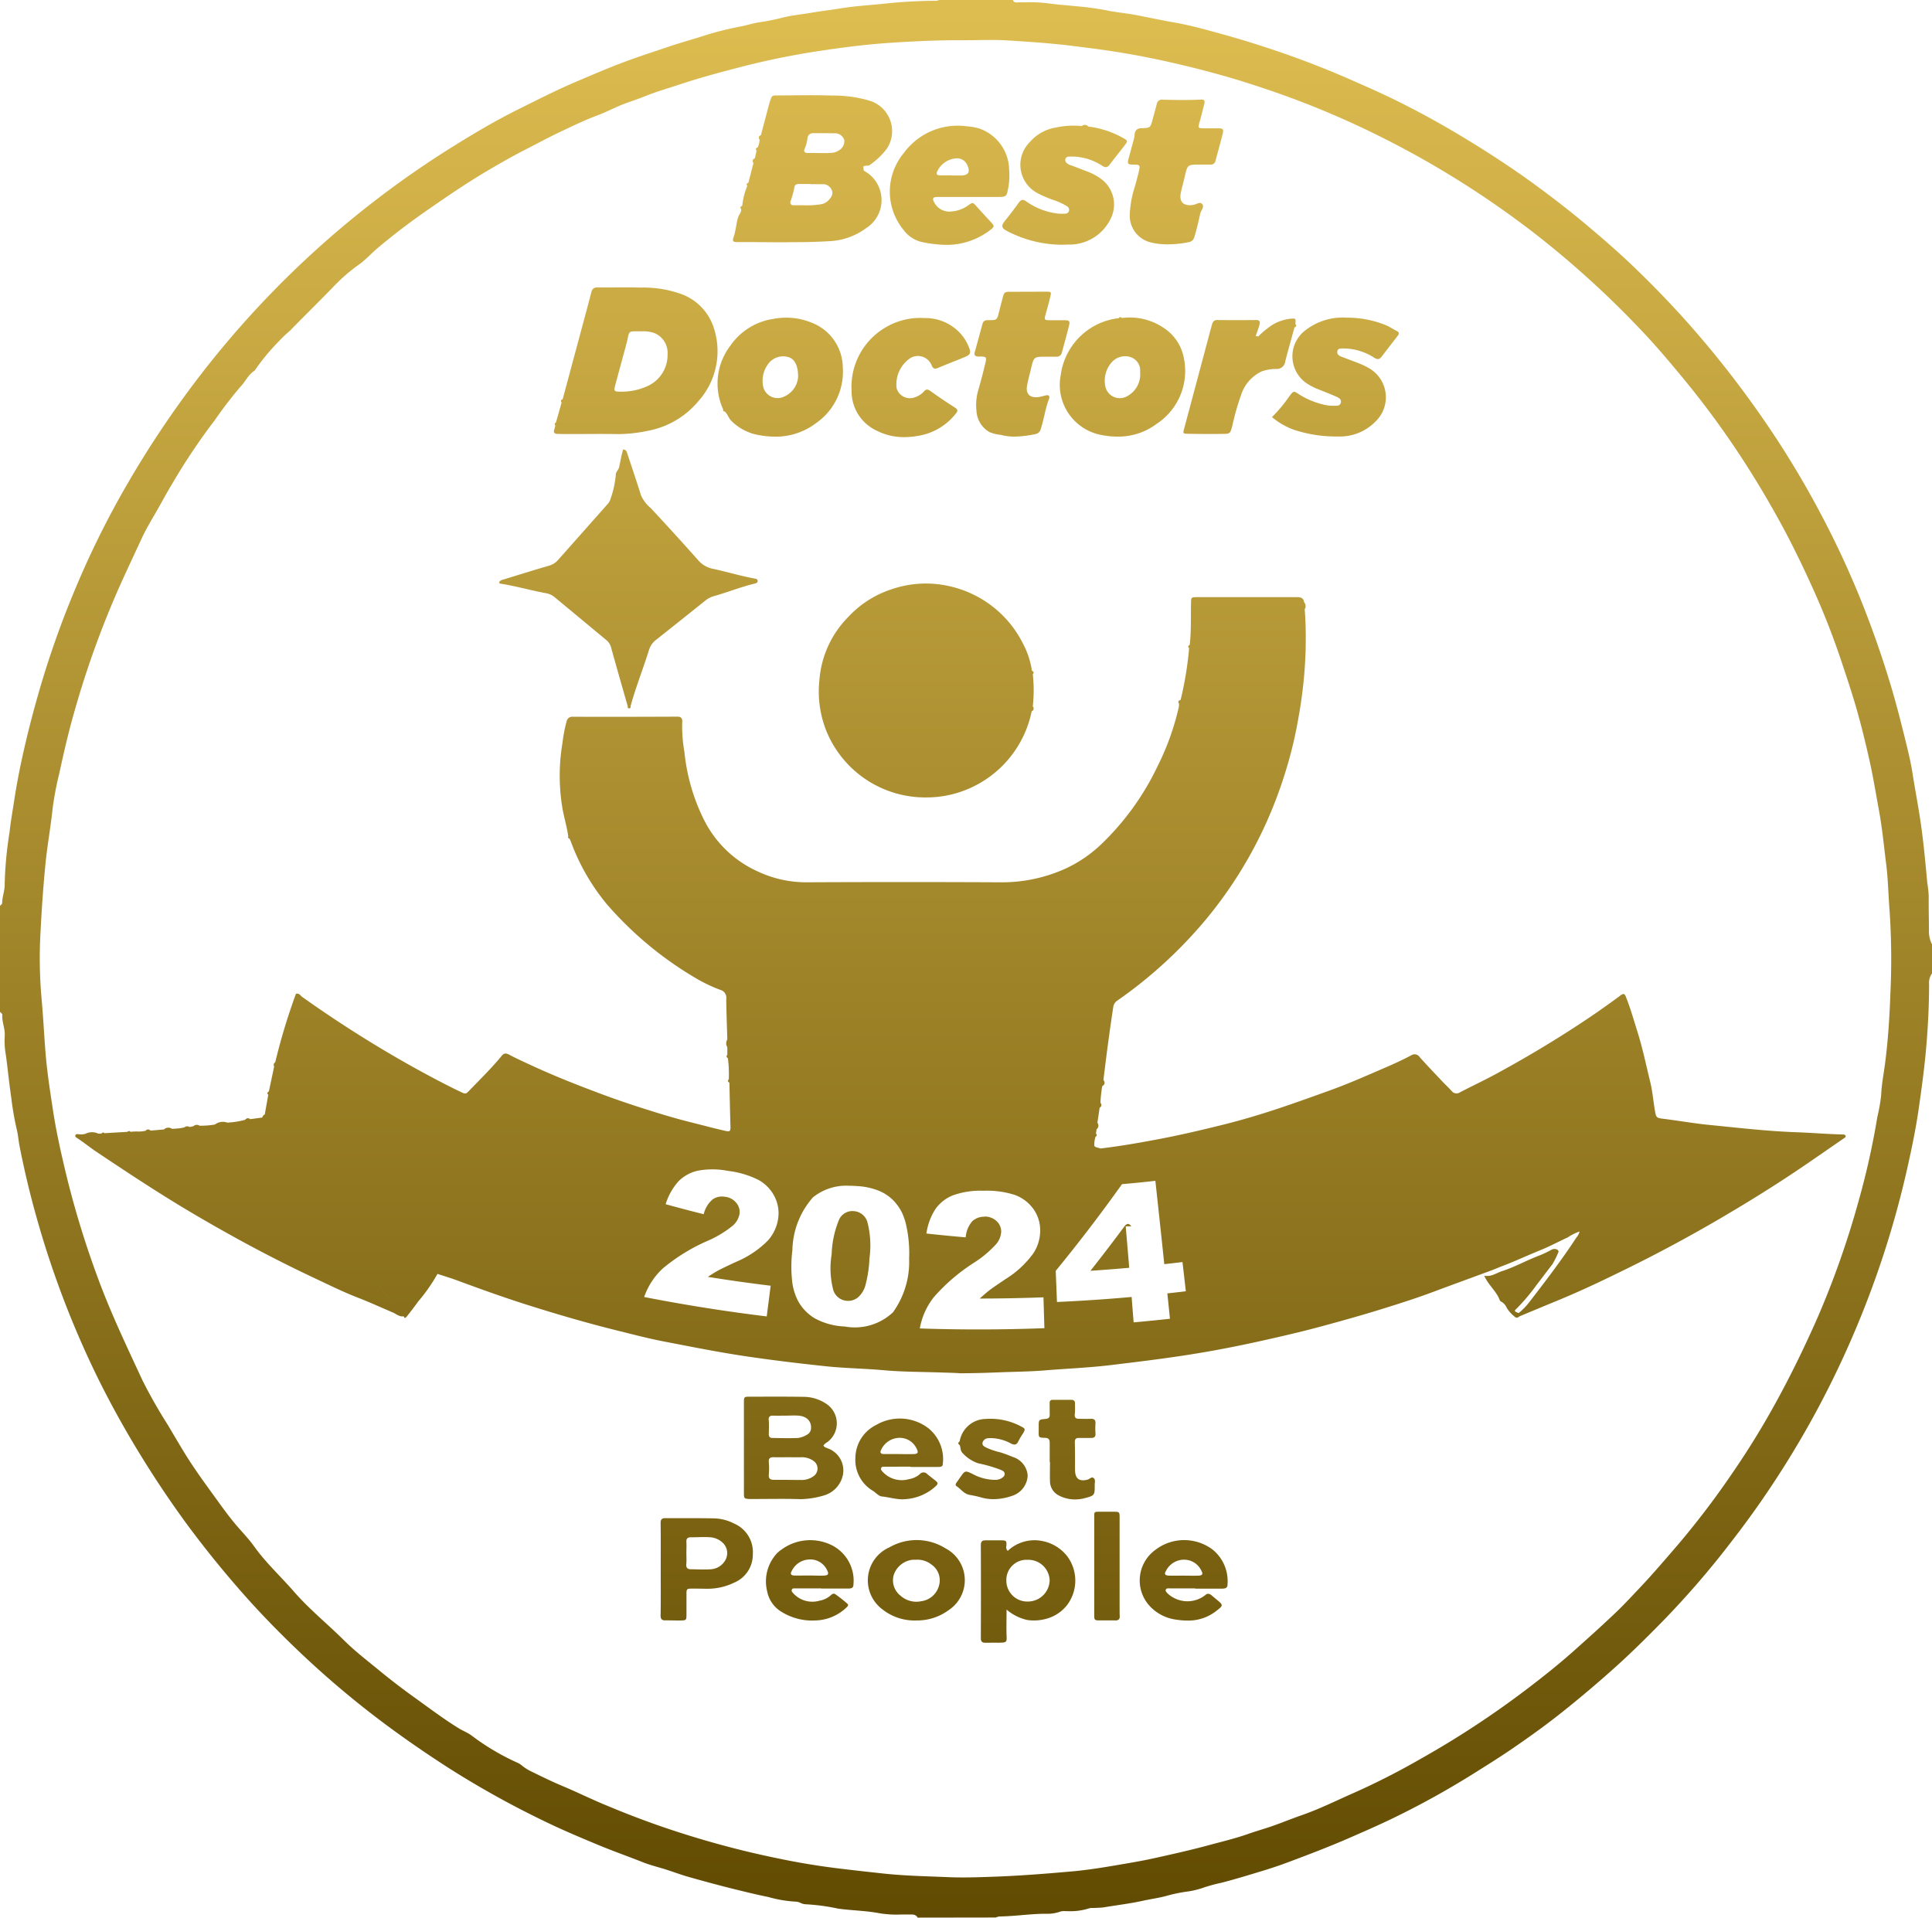 <svg xmlns="http://www.w3.org/2000/svg" xmlns:xlink="http://www.w3.org/1999/xlink" width="100.688" height="99.943" viewBox="0 0 100.688 99.943">
  <defs>
    <linearGradient id="linear-gradient" x1="0.5" x2="0.5" y2="1" gradientUnits="objectBoundingBox">
      <stop offset="0" stop-color="#dfbe51"/>
      <stop offset="1" stop-color="#604a01"/>
    </linearGradient>
  </defs>
  <path id="best-doctors" d="M66.044,100.009c-.092-.166-.243-.164-.392-.162h-.066c-.133,0-.266,0-.4,0a5.592,5.592,0,0,1-1.117-.063c-.716-.139-1.449-.143-2.172-.244a10.681,10.681,0,0,0-1.691-.227.675.675,0,0,1-.263-.069.658.658,0,0,0-.274-.069,6.357,6.357,0,0,1-1.409-.241c-.609-.121-1.215-.273-1.82-.421-.77-.191-1.535-.4-2.3-.615-.406-.114-.8-.263-1.2-.391s-.837-.231-1.238-.392c-.8-.317-1.61-.6-2.4-.933-.931-.388-1.861-.781-2.766-1.224A48.431,48.431,0,0,1,41.6,92.21c-1.153-.743-2.282-1.517-3.38-2.339a48.659,48.659,0,0,1-4.593-3.9c-1-.96-1.963-1.954-2.876-3q-1.528-1.742-2.9-3.613-1.125-1.55-2.136-3.176c-.83-1.332-1.6-2.7-2.3-4.1a48.78,48.78,0,0,1-2.053-4.753q-.686-1.854-1.221-3.753c-.352-1.239-.65-2.495-.9-3.76-.06-.3-.076-.608-.153-.9a15.128,15.128,0,0,1-.283-1.651c-.11-.737-.18-1.48-.281-2.219a4.1,4.1,0,0,1-.061-.954c.04-.4-.154-.757-.125-1.147,0-.045-.08-.1-.123-.145V47.284c.041-.05.117-.1.117-.15,0-.337.141-.655.131-.986a19.647,19.647,0,0,1,.253-2.7c.058-.541.153-1.08.236-1.619q.159-1.044.38-2.075c.266-1.248.585-2.485.939-3.713a48.866,48.866,0,0,1,1.877-5.3A46.847,46.847,0,0,1,24.9,25.213a51.864,51.864,0,0,1,3.371-5.084,50.024,50.024,0,0,1,8.855-9.108,50.05,50.05,0,0,1,4.283-3.057c1.224-.772,2.462-1.522,3.758-2.169,1.008-.5,2.012-1.017,3.052-1.459.815-.346,1.628-.7,2.458-1.011.789-.3,1.591-.555,2.389-.826.639-.217,1.291-.391,1.931-.6a16.451,16.451,0,0,1,1.851-.459c.324-.066.64-.168.964-.216A10.8,10.8,0,0,0,58.944,1c.5-.133,1.018-.177,1.523-.264S61.52.588,62.038.5c.789-.127,1.587-.168,2.376-.253.814-.086,1.641-.132,2.464-.14h.038a.477.477,0,0,0,.255-.046h3.84c.043.176.22.125.343.125h.291a7.9,7.9,0,0,1,1.186.053c.487.07.976.1,1.464.151a14.606,14.606,0,0,1,1.576.213c.507.108,1.021.147,1.529.243.675.128,1.348.275,2.026.393s1.368.3,2.044.485c.815.221,1.628.456,2.431.718a47.909,47.909,0,0,1,4.612,1.734c.809.358,1.622.71,2.415,1.1q1.906.94,3.723,2.051c1.123.683,2.224,1.4,3.29,2.165,1.09.787,2.151,1.607,3.177,2.478.742.629,1.475,1.266,2.175,1.936q1.386,1.324,2.676,2.749a52.393,52.393,0,0,1,4.037,5.1,48.134,48.134,0,0,1,3.092,5.072,47.527,47.527,0,0,1,2.135,4.592q.888,2.225,1.571,4.522c.274.932.513,1.873.744,2.816.13.529.258,1.061.342,1.6.123.788.273,1.571.394,2.36.173,1.12.273,2.244.379,3.369a6.182,6.182,0,0,1,.073.673c-.006.586.008,1.173.013,1.759a1.5,1.5,0,0,0,.158.765V50.8a.833.833,0,0,0-.152.562c0,1.105-.057,2.205-.151,3.309-.093,1.075-.24,2.141-.393,3.206-.148,1.024-.36,2.041-.587,3.054q-.485,2.164-1.162,4.272a49.821,49.821,0,0,1-2,5.208,48.906,48.906,0,0,1-3.255,6.071q-1.276,2.028-2.746,3.921a46.143,46.143,0,0,1-3.571,4.14c-.8.817-1.612,1.624-2.465,2.392q-1.307,1.176-2.677,2.272c-.871.7-1.777,1.354-2.7,1.985-.677.464-1.374.9-2.07,1.334a43.888,43.888,0,0,1-4.252,2.345c-.739.355-1.491.683-2.244,1.011-1,.434-2.009.82-3.025,1.2-.522.2-1.052.375-1.586.535-.66.2-1.316.4-1.984.572a9.028,9.028,0,0,0-.917.247,4.24,4.24,0,0,1-.921.221,7.82,7.82,0,0,0-1.045.221c-.4.109-.8.16-1.2.248-.67.149-1.357.23-2.038.344-.17.028-.345.025-.518.036-.029,0-.058,0-.086,0a.52.52,0,0,0-.189.022,3.229,3.229,0,0,1-1.141.143h-.1a.664.664,0,0,0-.259.026,2,2,0,0,1-.744.111c-.812,0-1.614.132-2.425.141a.741.741,0,0,0-.188.054ZM64.575,2.3c-1.291.086-2.569.255-3.841.45a40.258,40.258,0,0,0-3.983.826c-1.068.276-2.132.564-3.179.914-.567.189-1.145.352-1.7.577-.43.175-.874.307-1.3.483-.406.166-.794.373-1.206.526-.684.252-1.337.573-2,.886-.562.267-1.11.564-1.664.848-.7.356-1.374.74-2.046,1.135-1.139.67-2.229,1.419-3.313,2.175q-1.255.876-2.428,1.861c-.342.288-.642.634-1.007.885a9.421,9.421,0,0,0-1.39,1.225c-.725.745-1.468,1.471-2.192,2.216a6.54,6.54,0,0,0-.578.55,11.223,11.223,0,0,0-1.262,1.529c-.327.2-.471.563-.728.826a21.378,21.378,0,0,0-1.322,1.721A32.572,32.572,0,0,0,27.2,25.267c-.311.508-.587,1.039-.885,1.553-.244.422-.5.849-.7,1.283-.408.881-.823,1.76-1.219,2.647a48.926,48.926,0,0,0-2.316,6.458c-.3,1.05-.544,2.115-.775,3.181a16.558,16.558,0,0,0-.342,1.8c-.1.979-.282,1.946-.377,2.927-.112,1.151-.194,2.306-.251,3.457a23.775,23.775,0,0,0,.041,3.434c.094.992.139,1.988.221,2.983s.234,1.956.381,2.926c.175,1.156.435,2.3.709,3.44a48.521,48.521,0,0,0,1.627,5.3c.669,1.826,1.509,3.579,2.325,5.341a26.324,26.324,0,0,0,1.333,2.345c.289.49.578.98.874,1.465.472.771,1.005,1.5,1.534,2.231.374.515.742,1.036,1.156,1.522.31.363.649.711.922,1.094.612.858,1.384,1.565,2.069,2.352.8.923,1.759,1.695,2.625,2.555.577.572,1.223,1.065,1.848,1.579.6.493,1.22.967,1.854,1.421.754.541,1.492,1.1,2.287,1.589.215.131.453.219.654.369a12.4,12.4,0,0,0,2.414,1.428.835.835,0,0,1,.2.128,2.47,2.47,0,0,0,.539.336c.511.252,1.02.5,1.549.724.761.316,1.5.684,2.263,1,1.08.454,2.174.873,3.285,1.246q1.76.591,3.559,1.048c.9.229,1.813.429,2.727.608.875.171,1.754.307,2.637.415.752.092,1.5.173,2.258.256,1.126.123,2.255.144,3.382.191.9.039,1.807,0,2.713-.034,1.265-.053,2.522-.154,3.779-.266.7-.063,1.4-.168,2.092-.286.744-.126,1.492-.247,2.233-.412.922-.206,1.843-.41,2.754-.657.7-.19,1.409-.356,2.1-.6.363-.128.734-.235,1.1-.356.561-.188,1.11-.419,1.669-.613.957-.333,1.859-.786,2.781-1.19a38.04,38.04,0,0,0,3.45-1.763,48.114,48.114,0,0,0,5.378-3.52c.86-.651,1.706-1.318,2.514-2.034.787-.7,1.567-1.4,2.326-2.126.414-.4.8-.82,1.192-1.235.688-.725,1.331-1.485,1.983-2.24a43.761,43.761,0,0,0,2.822-3.713,42.152,42.152,0,0,0,2.3-3.738c.788-1.436,1.5-2.905,2.161-4.406a46.449,46.449,0,0,0,2.151-6.138,40.031,40.031,0,0,0,.951-4.284,9.434,9.434,0,0,0,.2-1.136c.022-.575.137-1.137.209-1.7.153-1.189.229-2.385.271-3.577a37.793,37.793,0,0,0-.041-4.354c-.064-.808-.076-1.621-.178-2.426-.118-.934-.205-1.872-.376-2.8-.166-.9-.312-1.808-.516-2.7-.235-1.038-.49-2.07-.8-3.088-.216-.714-.456-1.419-.691-2.126a39.593,39.593,0,0,0-1.5-3.785c-.5-1.1-1.03-2.191-1.61-3.256q-.936-1.717-2-3.354a46.381,46.381,0,0,0-3.166-4.3c-.62-.747-1.245-1.491-1.91-2.2a49.579,49.579,0,0,0-5.681-5.2A48.554,48.554,0,0,0,90.482,7.35a46.263,46.263,0,0,0-5.76-2.462c-.905-.314-1.817-.612-2.739-.873s-1.872-.5-2.82-.714c-.7-.156-1.4-.3-2.108-.422-.981-.175-1.969-.3-2.959-.423-1.136-.139-2.276-.216-3.415-.286-.7-.043-1.412-.008-2.119-.008l-.355,0C67,2.161,65.786,2.219,64.575,2.3Zm5.709,83.383c-.239-.005-.479,0-.718,0-.162,0-.231-.065-.23-.243q.011-2.415,0-4.832c0-.192.063-.266.249-.262.125,0,.251,0,.377,0,.154,0,.308,0,.462,0,.244.008.255.029.244.292a.255.255,0,0,0,.071.257,2.032,2.032,0,0,1,1.815-.51,2.163,2.163,0,0,1,1.292.8,2.122,2.122,0,0,1,.011,2.5,2.049,2.049,0,0,1-.951.7,2.429,2.429,0,0,1-1.139.114,2.47,2.47,0,0,1-1.09-.545c0,.493-.014.914,0,1.334.013.32.031.39-.324.39Zm.382-3.234a1.088,1.088,0,0,0,1.127,1.086,1.135,1.135,0,0,0,1.13-1.1,1.112,1.112,0,0,0-1.149-1.074A1.05,1.05,0,0,0,70.666,82.449Zm8.879,2.034a2.282,2.282,0,0,1-1.477-.792,1.966,1.966,0,0,1,.345-2.834,2.468,2.468,0,0,1,3-.031,2.123,2.123,0,0,1,.778,1.837c0,.185-.149.2-.286.2-.465,0-.932,0-1.4,0v-.014H79.154c-.067,0-.139-.01-.175.061s.02.121.06.173a1.509,1.509,0,0,0,1.983.126c.119-.12.238-.086.352.013.071.06.142.121.214.18.4.328.4.328,0,.638a2.346,2.346,0,0,1-1.487.487A3.653,3.653,0,0,1,79.546,84.483Zm-.562-2.54c-.1.157-.045.235.155.242.239.008.479,0,.717,0v0c.279,0,.559.01.837,0,.194-.009.235-.092.136-.261a.994.994,0,0,0-.886-.57h-.02A1.053,1.053,0,0,0,78.983,81.943ZM58.9,84.041A1.586,1.586,0,0,1,58.2,83a2.141,2.141,0,0,1,.347-1.777,1.453,1.453,0,0,1,.394-.391,2.533,2.533,0,0,1,2.5-.291,2.069,2.069,0,0,1,1.256,2.118c0,.186-.139.2-.279.2-.466,0-.932,0-1.4,0V82.85H59.657c-.064,0-.135-.011-.17.067s.021.124.061.174a1.341,1.341,0,0,0,1.381.4,1.184,1.184,0,0,0,.572-.268c.068-.067.157-.136.248-.071a7.137,7.137,0,0,1,.625.491c.1.086,0,.163-.068.228a2.423,2.423,0,0,1-1.547.649c-.072,0-.143.007-.213.007A3.035,3.035,0,0,1,58.9,84.041Zm2.245-1.858c.248-.01.284-.081.17-.3a.963.963,0,0,0-.982-.535,1.054,1.054,0,0,0-.862.615c-.076.122-.021.211.12.215.265.008.532,0,.8,0S60.894,82.194,61.146,82.184Zm3.039,1.742a1.88,1.88,0,0,1,.387-3.214,2.847,2.847,0,0,1,2.929.055,1.87,1.87,0,0,1,.158,3.218,2.757,2.757,0,0,1-1.666.537A2.692,2.692,0,0,1,64.185,83.926Zm1.6-2.567a1.167,1.167,0,0,0-.989.8,1.012,1.012,0,0,0,.352,1.07,1.234,1.234,0,0,0,1.076.292,1.105,1.105,0,0,0,.934-.819.993.993,0,0,0-.393-1.092,1.174,1.174,0,0,0-.808-.252h-.106C65.825,81.357,65.8,81.357,65.783,81.359Zm10.553,3.16H75.8c-.1,0-.2,0-.3,0-.236,0-.254-.028-.254-.288q0-1.277,0-2.554h0q0-1.277,0-2.554c0-.265,0-.265.265-.266.239,0,.479,0,.718,0,.332,0,.339,0,.339.321q0,2.354,0,4.709c0,.133,0,.266.006.4.014.177-.075.236-.234.236Zm-23.45,0c-.18,0-.244-.073-.24-.272.015-.785.006-1.57.006-2.355h0c0-.812.007-1.624-.005-2.435,0-.193.052-.267.241-.266q.439,0,.878,0c.572,0,1.145,0,1.717.012a2.43,2.43,0,0,1,.994.269,1.617,1.617,0,0,1,.975,1.6,1.581,1.581,0,0,1-.97,1.479,3.149,3.149,0,0,1-1.38.319c-.28,0-.559-.011-.838-.007-.251,0-.269.025-.27.274,0,.359,0,.719,0,1.078,0,.284-.013.3-.274.308l-.252,0C53.276,84.519,53.081,84.516,52.886,84.515Zm1.1-2.935c-.019.2.064.269.243.271.345,0,.692.028,1.034,0a.932.932,0,0,0,.749-.463.742.742,0,0,0-.121-.913,1.066,1.066,0,0,0-.639-.291c-.343-.025-.689,0-1.034,0-.163,0-.24.07-.228.246s0,.371,0,.557h0C53.99,81.183,54.005,81.382,53.986,81.58ZM73.4,78.007a.836.836,0,0,1-.46-.747c-.009-.332,0-.665,0-1h-.014c0-.332,0-.665,0-1,0-.186-.068-.251-.259-.257-.322-.008-.321-.023-.315-.339,0-.08,0-.16,0-.239,0-.365-.005-.373.367-.408.153-.015.211-.079.207-.226-.005-.2,0-.4-.005-.6,0-.116.049-.169.165-.169.319,0,.639,0,.958,0,.13,0,.2.052.2.187,0,.185.01.373-.011.557s.052.246.218.246c.2,0,.4.009.6,0,.183-.008.274.048.26.248a3.546,3.546,0,0,0,0,.517c.014.184-.077.235-.236.233-.213,0-.426,0-.639,0-.186,0-.205.1-.2.261.013.465.008.932.01,1.4s.224.625.659.509c.107-.028.205-.176.321-.071.094.086.043.228.045.345,0,.539.007.554-.517.693a2,2,0,0,1-.511.068A1.815,1.815,0,0,1,73.4,78.007Zm-9.224.052c-.155-.015-.3-.184-.447-.283a1.87,1.87,0,0,1-.93-1.743,1.936,1.936,0,0,1,1.081-1.7,2.444,2.444,0,0,1,2.74.184,2.067,2.067,0,0,1,.733,1.852c0,.162-.161.151-.28.152-.465,0-.931,0-1.4,0v-.014H64.313c-.067,0-.14-.005-.171.069s.015.125.059.176a1.348,1.348,0,0,0,1.382.406,1.12,1.12,0,0,0,.574-.264.255.255,0,0,1,.387,0c.112.094.228.184.344.273.247.191.254.219.032.416A2.591,2.591,0,0,1,65.4,78.2a1.5,1.5,0,0,1-.156.007C64.878,78.206,64.531,78.093,64.173,78.059Zm1.659-2.209c.221-.009.259-.082.159-.274a.971.971,0,0,0-1.01-.565,1.07,1.07,0,0,0-.853.638c-.072.128.012.2.146.2.253,0,.506,0,.759,0v0C65.3,75.851,65.566,75.859,65.831,75.849Zm3.523,2.262c-.2-.059-.412-.1-.62-.138-.289-.057-.446-.308-.673-.455-.058-.037-.047-.116,0-.178.062-.085.122-.172.183-.259.267-.386.266-.384.672-.189a2.442,2.442,0,0,0,1.144.3.644.644,0,0,0,.345-.081c.09-.058.182-.125.167-.249-.013-.106-.1-.144-.19-.186a7.33,7.33,0,0,0-1.184-.345,1.926,1.926,0,0,1-.823-.542c-.114-.117-.092-.273-.141-.408-.1-.061-.1-.125-.006-.192a1.4,1.4,0,0,1,1.358-1.171,3.388,3.388,0,0,1,1.845.392c.222.111.226.148.1.359a4.141,4.141,0,0,0-.243.411c-.088.2-.208.208-.382.121a2.274,2.274,0,0,0-1.025-.284,1.114,1.114,0,0,0-.2.009.308.308,0,0,0-.258.222c-.036.146.085.207.194.264a3.637,3.637,0,0,0,.713.242A6.822,6.822,0,0,1,71,76a1.1,1.1,0,0,1,.778.963,1.165,1.165,0,0,1-.82,1.066A2.984,2.984,0,0,1,70,78.2,2.282,2.282,0,0,1,69.354,78.111Zm-9.491.085c-.785-.023-1.57-.006-2.355-.006-.079,0-.159,0-.239,0-.27-.015-.284-.032-.284-.306q0-1.438,0-2.875c0-.626,0-1.251,0-1.877,0-.253.019-.274.265-.274.958,0,1.915-.007,2.873.008a2.126,2.126,0,0,1,1.13.347,1.219,1.219,0,0,1,.123,1.979c-.08.068-.189.1-.244.219.059.1.146.1.216.138a1.224,1.224,0,0,1,.807,1.327,1.409,1.409,0,0,1-1,1.129,4.562,4.562,0,0,1-1.2.194Zm.2-1a1,1,0,0,0,.522-.175.486.486,0,0,0,.008-.829,1.049,1.049,0,0,0-.6-.179c-.225.01-.451,0-.677,0h0c-.251,0-.5.009-.755,0-.194-.009-.3.037-.279.262a3.568,3.568,0,0,1,0,.635c-.02.217.073.282.271.281h.3C59.252,77.192,59.656,77.2,60.06,77.2Zm-1.781-3.113c.013.238.006.479,0,.718-.005.135.049.206.177.208.453.006.905.022,1.357,0a1.222,1.222,0,0,0,.445-.163.4.4,0,0,0,.222-.393c0-.338-.243-.576-.657-.607-.225-.017-.452,0-.679,0h0c-.2,0-.4.007-.6,0H58.5C58.351,73.843,58.269,73.895,58.279,74.084ZM67.327,71.6c-1.022-.036-2.046-.03-3.066-.121-.98-.088-1.967-.1-2.945-.2-1.416-.149-2.83-.319-4.239-.528s-2.805-.49-4.2-.758c-.8-.152-1.582-.356-2.37-.552-1.626-.4-3.235-.868-4.832-1.375-1.218-.386-2.417-.818-3.614-1.261-.343-.127-.694-.231-1.042-.346a8.958,8.958,0,0,1-1,1.432c-.194.266-.393.531-.6.787-.054.066-.114.133-.158-.01-.562-.6-1.042-1.267-1.544-1.916-.586-.756-1.121-1.549-1.661-2.338a.627.627,0,0,1-.054-.137.627.627,0,0,0,.054.137c.54.789,1.076,1.582,1.661,2.338.5.649.982,1.317,1.544,1.916-.229.041-.388-.122-.575-.2-.6-.255-1.191-.528-1.8-.763-.832-.323-1.628-.722-2.433-1.1-2.069-.976-4.081-2.061-6.053-3.219-1.757-1.031-3.454-2.152-5.146-3.283-.348-.233-.67-.5-1.019-.725-.059-.038-.12-.074-.083-.152.024-.051.086-.056.14-.049a.792.792,0,0,0,.394-.026.755.755,0,0,1,.659,0l.156,0c.046-.059.1-.086.161-.025l1.2-.07a.1.1,0,0,1,.16,0,2.184,2.184,0,0,1,.343-.018,1.73,1.73,0,0,0,.441-.037.162.162,0,0,1,.258-.009l.7-.061a.33.33,0,0,1,.416-.034.918.918,0,0,1-.283.041.92.92,0,0,0,.284-.041,3.177,3.177,0,0,0,.638-.069.242.242,0,0,1,.284-.024l.194-.041a.257.257,0,0,1,.323-.027,4.544,4.544,0,0,0,.8-.061.672.672,0,0,1,.642-.1A4.333,4.333,0,0,0,31,58.427a.165.165,0,0,1,.257-.031l.633-.086a.206.206,0,0,1,.128-.159q.09-.513.182-1.027c-.086-.076-.041-.129.032-.175q.138-.651.275-1.3a.154.154,0,0,1,.056-.218,32.29,32.29,0,0,1,1.079-3.57c.175-.046.23.094.319.157a62.341,62.341,0,0,0,5.766,3.65c.814.45,1.634.891,2.474,1.294.289.139.289.138.509-.091.563-.585,1.146-1.153,1.66-1.783.142-.175.279-.112.413-.04.328.175.665.328,1,.483,1.1.514,2.232.971,3.369,1.4q1.108.424,2.238.791c.93.3,1.863.594,2.813.831.58.144,1.157.3,1.74.435.346.08.354.058.343-.3-.022-.732-.036-1.463-.053-2.194-.071-.048-.113-.1-.032-.176a6.285,6.285,0,0,0-.048-1.1c-.077-.048-.094-.105-.029-.176,0-.133,0-.266,0-.4a.371.371,0,0,1,0-.4c-.02-.7-.049-1.409-.055-2.113a.424.424,0,0,0-.318-.475,8.175,8.175,0,0,1-1.145-.535,18.578,18.578,0,0,1-4.75-3.915,11.056,11.056,0,0,1-1.895-3.3,1.178,1.178,0,0,0-.07-.139h0c-.065-.01-.084-.045-.055-.1-.067-.488-.212-.958-.3-1.442a10.277,10.277,0,0,1,0-3.458,7.39,7.39,0,0,1,.212-1.1.3.3,0,0,1,.341-.242q2.716.007,5.433-.006c.244,0,.266.143.251.309a7.6,7.6,0,0,0,.116,1.534,10.158,10.158,0,0,0,1.006,3.507A5.783,5.783,0,0,0,57.743,45.5a5.938,5.938,0,0,0,2.55.55q5-.024,9.99,0a8.072,8.072,0,0,0,3.486-.722,6.873,6.873,0,0,0,1.838-1.257,13.87,13.87,0,0,0,2.933-4.058,13.518,13.518,0,0,0,1.116-3.107,1.021,1.021,0,0,0,.009-.157c-.056-.1-.045-.176.082-.2a17.96,17.96,0,0,0,.444-2.7c-.084-.076-.044-.129.032-.175a.146.146,0,0,1,.018.071.147.147,0,0,0-.018-.072c.081-.715.054-1.436.067-2.154.006-.326,0-.329.334-.33h1.443q1.875,0,3.751,0c.205,0,.335.048.365.264a.3.3,0,0,1,.031.366.42.42,0,0,1-.058-.214.42.42,0,0,0,.058.214c.058.677.061,1.355.051,2.034a23.072,23.072,0,0,1-.347,3.451,22.184,22.184,0,0,1-.905,3.6,22.148,22.148,0,0,1-3.988,7.132,23.486,23.486,0,0,1-4.554,4.165.476.476,0,0,0-.232.343c-.194,1.263-.36,2.529-.512,3.8.076.128.092.245-.063.329a.447.447,0,0,1-.019-.121.447.447,0,0,0,.019.121,6.734,6.734,0,0,0-.094.87.158.158,0,0,1-.043.256l-.116.785a.234.234,0,0,1-.042.336l-.034.225c.076.072.039.126-.027.176a.18.18,0,0,1-.014-.069.18.18,0,0,0,.014.069,1.525,1.525,0,0,0-.059.463h0c.076.11.214.081.313.141a.63.63,0,0,1-.215.068.63.63,0,0,0,.215-.068c1.031-.122,2.05-.3,3.07-.494,1.1-.209,2.185-.464,3.269-.732,1.019-.252,2.027-.553,3.023-.886.844-.283,1.681-.585,2.519-.886.927-.331,1.829-.725,2.732-1.116.537-.232,1.073-.466,1.588-.742a.314.314,0,0,1,.445.095c.383.425.778.84,1.171,1.256.165.175.34.338.5.513a.316.316,0,0,0,.427.063c.673-.349,1.361-.671,2.024-1.036,1.646-.9,3.255-1.871,4.811-2.924q.776-.526,1.529-1.088c.154-.114.214-.105.284.069.236.594.41,1.209.6,1.816.274.863.454,1.751.67,2.631.116.476.156.97.238,1.455.07.419.076.41.506.465.74.094,1.475.221,2.217.3,1.562.155,3.119.339,4.691.394.808.029,1.616.1,2.425.116a.259.259,0,0,1,.094.041c.032.074-.005.108-.051.139-.868.595-1.729,1.2-2.6,1.782-1.273.85-2.577,1.654-3.9,2.428q-2.325,1.361-4.74,2.553c-1.229.606-2.465,1.2-3.732,1.719q-.991.409-1.98.823a.156.156,0,0,1-.245,0,1.763,1.763,0,0,1-.4-.444.653.653,0,0,0-.282-.325.171.171,0,0,1-.086-.08c-.167-.47-.592-.777-.807-1.277.367.073.624-.139.918-.234.681-.22,1.3-.573,1.966-.823a5.279,5.279,0,0,0,.573-.27.369.369,0,0,1,.263-.062c.1.024.193.094.132.194a5,5,0,0,1-.3.6c-.284.363-.561.737-.842,1.1a10.24,10.24,0,0,1-1,1.186c-.164.155-.161.161.082.257a.468.468,0,0,0,0,.123.435.435,0,0,1,0-.123,3.288,3.288,0,0,0,.555-.569c.849-1.1,1.691-2.2,2.448-3.357a.812.812,0,0,0,.174-.327,2.8,2.8,0,0,0-.621.31c-.5.232-1,.5-1.508.7-.626.255-1.239.543-1.871.782-.2.076-.393.162-.593.236-1,.373-2.012.737-3.015,1.113-.834.313-1.682.585-2.532.85-1.079.337-2.166.645-3.258.94-1.13.306-2.271.569-3.413.82-1.182.26-2.372.488-3.568.675-1.341.211-2.689.373-4.036.536-1.15.139-2.307.185-3.46.279-.78.064-1.567.069-2.351.1-.685.027-1.372.049-2.057.049C67.952,71.615,67.64,71.61,67.327,71.6Zm2.2-8.129a.884.884,0,0,1,.617.226.736.736,0,0,1,.253.553,1.072,1.072,0,0,1-.246.638,5.626,5.626,0,0,1-1.165.985,9.718,9.718,0,0,0-2.1,1.8,3.649,3.649,0,0,0-.73,1.63q3.24.109,6.493-.014-.024-.8-.049-1.609-1.663.063-3.324.064c.2-.178.365-.322.509-.433s.428-.305.849-.587a5.086,5.086,0,0,0,1.438-1.336,2.163,2.163,0,0,0,.357-1.255,1.9,1.9,0,0,0-.378-1.09,2.05,2.05,0,0,0-.947-.7,4.78,4.78,0,0,0-1.643-.217,4.246,4.246,0,0,0-1.582.24,2.052,2.052,0,0,0-.9.7,3.167,3.167,0,0,0-.479,1.289q1.021.112,2.047.2a1.451,1.451,0,0,1,.34-.837.893.893,0,0,1,.635-.238Zm-8.954-.985a4.283,4.283,0,0,0-1.058,2.739,6.924,6.924,0,0,0-.022,1.513A2.964,2.964,0,0,0,59.8,67.85a2.378,2.378,0,0,0,.891.931,3.567,3.567,0,0,0,1.552.42,2.9,2.9,0,0,0,2.515-.741,4.5,4.5,0,0,0,.841-2.8A6.61,6.61,0,0,0,65.462,64a3.106,3.106,0,0,0-.241-.742,2.525,2.525,0,0,0-.436-.619,2.288,2.288,0,0,0-.733-.5,3.538,3.538,0,0,0-1.173-.257q-.209-.016-.405-.016A2.759,2.759,0,0,0,60.569,62.485Zm16.731,6.5q.945-.085,1.888-.188-.067-.661-.136-1.322.483-.053.964-.111-.086-.761-.175-1.523c-.316.039-.632.075-.948.11q-.228-2.172-.465-4.344-.869.1-1.739.174-1.631,2.292-3.454,4.519.034.811.065,1.623,1.947-.088,3.892-.262C77.228,68.106,77.265,68.547,77.3,68.989ZM56.021,62.442a.876.876,0,0,1,.575.321.731.731,0,0,1,.161.585,1.074,1.074,0,0,1-.342.592,5.575,5.575,0,0,1-1.3.788,9.729,9.729,0,0,0-2.348,1.442,3.666,3.666,0,0,0-.977,1.494q3.174.62,6.388,1.012l.205-1.6q-1.643-.2-3.276-.462c.221-.145.41-.261.57-.347s.469-.234.927-.445a5.085,5.085,0,0,0,1.624-1.091,2.168,2.168,0,0,0,.549-1.183,1.9,1.9,0,0,0-.2-1.136,2.039,2.039,0,0,0-.818-.844,4.715,4.715,0,0,0-1.58-.474,4.214,4.214,0,0,0-1.593-.013,2.048,2.048,0,0,0-1,.546,3.189,3.189,0,0,0-.676,1.2q.987.273,1.983.521a1.445,1.445,0,0,1,.467-.772.832.832,0,0,1,.488-.149A1.169,1.169,0,0,1,56.021,62.442Zm-33.1-3.263a1.95,1.95,0,0,1-.237-.035A1.95,1.95,0,0,0,22.918,59.18Zm.706-.039a.105.105,0,0,1-.059.019l-.021,0A.1.1,0,0,0,23.624,59.141Zm2.309-.134h0Zm-.017,0h0Zm.057,0h0Zm2.339-.246-.019-.011Zm1.241-.089c-.047,0-.093,0-.139-.01C29.46,58.665,29.506,58.668,29.552,58.669Zm.105,0a1.15,1.15,0,0,0,.166-.025A1.169,1.169,0,0,1,29.658,58.667Zm1.528-.236a.25.25,0,0,1-.085.014h0A.241.241,0,0,0,31.186,58.431Zm.711-.121h0Zm30.447,9.548a.8.8,0,0,1-.7-.556,4.488,4.488,0,0,1-.086-1.868,5.128,5.128,0,0,1,.39-1.813.76.76,0,0,1,.764-.437.791.791,0,0,1,.7.539,4.834,4.834,0,0,1,.117,1.915,6.438,6.438,0,0,1-.21,1.409,1.278,1.278,0,0,1-.4.642.813.813,0,0,1-.506.172Zm14.531-3.95s0,.006,0,.009c.1-.106.2-.083.3.06h-.291q.092,1.079.183,2.16-1.01.089-2.021.157Q75.986,65.11,76.875,63.908ZM61.312,38.226a5.52,5.52,0,0,1-.39-2.7,5.231,5.231,0,0,1,1.507-3.307,5.3,5.3,0,0,1,2.226-1.431,5.514,5.514,0,0,1,3.181-.138A5.655,5.655,0,0,1,71.528,33.6,4.454,4.454,0,0,1,72,35.028a.154.154,0,0,0-.01.055.154.154,0,0,1,.01-.055c.094.038.117.095.044.175a7.656,7.656,0,0,1,0,1.68.231.231,0,0,0-.057.252.233.233,0,0,1,.057-.252.153.153,0,0,1-.057.252,5.619,5.619,0,0,1-4.879,4.46,6.322,6.322,0,0,1-.634.032A5.565,5.565,0,0,1,61.312,38.226ZM50.934,36.875c-.292-1.024-.587-2.047-.87-3.072a.748.748,0,0,0-.26-.39q-1.338-1.11-2.676-2.219a.969.969,0,0,0-.463-.213c-.8-.149-1.58-.374-2.384-.5-.018,0-.032-.032-.053-.056.054-.127.184-.141.292-.174.773-.241,1.547-.479,2.324-.706a.977.977,0,0,0,.464-.3l2.571-2.9a.7.7,0,0,0,.17-.313,4.965,4.965,0,0,0,.261-1.2c-.005-.175.139-.262.175-.419.07-.307.117-.623.21-.921.162.008.184.116.219.219.237.72.482,1.437.708,2.161a1.784,1.784,0,0,0,.5.664q1.268,1.357,2.5,2.746a1.353,1.353,0,0,0,.776.434c.714.156,1.415.367,2.134.5.077.015.175.026.174.127s-.087.123-.167.142c-.713.171-1.392.447-2.1.646a1.272,1.272,0,0,0-.458.234q-1.278,1.025-2.563,2.042a1.064,1.064,0,0,0-.379.543c-.305.977-.686,1.931-.958,2.92.014.055,0,.106-.058.113l-.021,0C50.943,36.991,50.922,36.941,50.934,36.875ZM63.948,22.53A2.263,2.263,0,0,1,62.6,20.435a3.587,3.587,0,0,1,1.815-3.33,3.535,3.535,0,0,1,1.98-.462,2.461,2.461,0,0,1,1.507.473,2.322,2.322,0,0,1,.817,1.059c.118.288.067.384-.238.508-.46.189-.924.366-1.382.56-.175.075-.248.038-.328-.14a.768.768,0,0,0-1.133-.358,1.648,1.648,0,0,0-.691,1.556.724.724,0,0,0,.957.47,1.074,1.074,0,0,0,.464-.3c.1-.122.193-.133.334-.031q.616.444,1.256.85c.157.1.216.165.076.329a3.122,3.122,0,0,1-1.706,1.109,4.375,4.375,0,0,1-.985.12A3.087,3.087,0,0,1,63.948,22.53Zm11.716.215A2.658,2.658,0,0,1,73.5,19.614a3.443,3.443,0,0,1,2.474-2.858,3.577,3.577,0,0,1,.548-.107.093.093,0,0,1,.162-.008,3.145,3.145,0,0,1,2.16.5,2.4,2.4,0,0,1,1.079,1.62,3.294,3.294,0,0,1-1.431,3.4,3.333,3.333,0,0,1-2.02.661A4.278,4.278,0,0,1,75.664,22.745Zm.516-3.823a1.446,1.446,0,0,0-.366,1.22.769.769,0,0,0,1.149.572,1.287,1.287,0,0,0,.673-1.272.72.72,0,0,0-.429-.736.794.794,0,0,0-.342-.074A.938.938,0,0,0,76.18,18.922Zm.42-2.241-.014,0Zm-6.22,6.05a2.061,2.061,0,0,1-.6-.148,1.357,1.357,0,0,1-.671-1.1,2.786,2.786,0,0,1,.1-1.107c.138-.472.26-.95.373-1.429.063-.265.027-.293-.247-.3-.053,0-.106.007-.158,0-.126-.011-.2-.067-.163-.208.138-.5.276-1,.411-1.5.044-.161.152-.188.3-.187.454,0,.452,0,.558-.425.065-.258.134-.515.2-.771s.1-.282.391-.282l1.877-.006c.243,0,.265.015.21.243-.076.322-.167.643-.256.963-.069.248-.057.275.207.283.158,0,.315,0,.473,0,.108,0,.216,0,.325,0,.227,0,.277.045.227.255-.115.478-.25.952-.379,1.428a.269.269,0,0,1-.293.217c-.174,0-.346,0-.519,0-.648,0-.647,0-.795.622-.067.285-.146.568-.2.854-.093.456.128.687.595.626.131-.017.258-.061.389-.089.158-.035.2.057.157.18-.2.512-.262,1.058-.434,1.576a.351.351,0,0,1-.3.269,5.719,5.719,0,0,1-1.065.126A2.631,2.631,0,0,1,70.38,22.73Zm-12.564.02a2.676,2.676,0,0,1-1.492-.76c-.142-.144-.183-.352-.339-.482l-.072-.093a3.249,3.249,0,0,1,.372-3.337,3.312,3.312,0,0,1,2.241-1.393,3.489,3.489,0,0,1,1.952.182,2.532,2.532,0,0,1,1.665,2.354,3.252,3.252,0,0,1-1.392,2.894,3.466,3.466,0,0,1-2.138.708A4.574,4.574,0,0,1,57.816,22.75Zm.5-3.793a1.461,1.461,0,0,0-.341,1.153.774.774,0,0,0,1.13.615,1.213,1.213,0,0,0,.709-1.026c0-.59-.184-.911-.479-1.012a.959.959,0,0,0-1.019.27Zm27.338,3.508a3.826,3.826,0,0,1-1.147-.662,7.1,7.1,0,0,0,.916-1.1c.217-.271.212-.272.49-.09a4.165,4.165,0,0,0,1.4.564,1.829,1.829,0,0,0,.4.034c.142,0,.324.032.379-.142.063-.2-.118-.281-.26-.343-.316-.14-.639-.265-.96-.392a2.806,2.806,0,0,1-.66-.369,1.7,1.7,0,0,1-.015-2.643,3.171,3.171,0,0,1,2.231-.7,5.347,5.347,0,0,1,2.024.394c.2.085.371.207.561.3.128.063.131.146.047.254q-.418.535-.829,1.075c-.119.157-.224.175-.4.059a2.955,2.955,0,0,0-1.623-.477c-.122,0-.26-.009-.293.14s.079.238.215.289q.448.167.895.341a3.577,3.577,0,0,1,.573.277,1.746,1.746,0,0,1,.315,2.751,2.585,2.585,0,0,1-1.94.789l-.184,0A7.042,7.042,0,0,1,85.654,22.466Zm-35.363.222c-.6-.007-1.208-.006-1.812,0l-.905,0c-.094,0-.186-.006-.28-.006-.175,0-.25-.067-.185-.246.023-.062.036-.128.054-.192-.056-.068-.036-.121.032-.164q.147-.518.293-1.036c-.056-.081-.044-.14.056-.171q.617-2.3,1.233-4.59.134-.5.265-1c.047-.18.147-.244.346-.239.335.006.671,0,1.007,0,.41,0,.821-.005,1.23.009a5.893,5.893,0,0,1,2.077.33,2.781,2.781,0,0,1,1.689,1.688,3.894,3.894,0,0,1-.787,3.916,4.486,4.486,0,0,1-2.649,1.537,7.654,7.654,0,0,1-1.581.167Zm.64-4.982c-.026.13-.06.257-.094.385-.186.691-.377,1.382-.56,2.074-.072.272-.044.311.225.312a3.237,3.237,0,0,0,1.47-.292,1.775,1.775,0,0,0,1.038-1.661,1.113,1.113,0,0,0-.666-1.09,1.7,1.7,0,0,0-.673-.1h-.327C51.016,17.332,51,17.363,50.931,17.707Zm30.653,4.979c-.481,0-.963,0-1.444-.011-.281-.005-.279-.016-.2-.3q.686-2.562,1.369-5.127c.028-.1.056-.205.088-.307a.244.244,0,0,1,.262-.194c.679.007,1.358.006,2.038,0,.18,0,.2.105.164.237-.058.2-.131.4-.2.6a.154.154,0,0,0-.07.117.154.154,0,0,1,.07-.117l.14.013a4.452,4.452,0,0,1,.752-.613,2.344,2.344,0,0,1,.924-.306c.273-.016.272-.033.254.28.073.084.041.138-.05.174l-.005-.014.005.015c-.161.59-.329,1.178-.481,1.771a.439.439,0,0,1-.456.394,2.1,2.1,0,0,0-.78.131,2.038,2.038,0,0,0-1.042,1.155,13.614,13.614,0,0,0-.474,1.648c-.116.443-.11.448-.548.449Zm2.1-4.887h0Zm.118-.149c0-.014,0-.03,0-.044C83.8,17.62,83.8,17.636,83.8,17.65Zm-27.89,3.766.072.093h-.018C55.908,21.509,55.894,21.476,55.913,21.416ZM66.29,12.685a1.624,1.624,0,0,1-.974-.627,3.141,3.141,0,0,1,0-4.009,3.474,3.474,0,0,1,3.287-1.4,2.975,2.975,0,0,1,.666.119,2.319,2.319,0,0,1,1.542,2.129,3.661,3.661,0,0,1-.059,1.033c-.072.364-.1.394-.461.4-.519,0-1.039,0-1.558,0v0c-.545,0-1.092,0-1.637,0-.269,0-.308.079-.176.308a.884.884,0,0,0,.91.446,1.67,1.67,0,0,0,.85-.317c.233-.166.244-.156.421.042q.373.416.754.824c.189.2.2.248-.01.406a3.744,3.744,0,0,1-2.215.79l-.12,0A6.7,6.7,0,0,1,66.29,12.685Zm1.525-3.473h.477c.4,0,.512-.189.33-.553a.571.571,0,0,0-.5-.341,1.175,1.175,0,0,0-1.065.7c-.052.113,0,.184.12.186.211.005.424,0,.635,0Zm2.9,2.9c-.317-.16-.336-.276-.1-.565s.475-.609.7-.92c.114-.155.205-.194.388-.064a3.563,3.563,0,0,0,1.62.631,2.258,2.258,0,0,0,.4.007.2.2,0,0,0,.211-.152.22.22,0,0,0-.113-.237,3.231,3.231,0,0,0-.687-.317,6.081,6.081,0,0,1-.841-.362,1.667,1.667,0,0,1-.41-2.656,2.294,2.294,0,0,1,1.37-.767A4.449,4.449,0,0,1,74.6,6.636a.23.23,0,0,1,.336.025,4.9,4.9,0,0,1,1.836.609c.224.128.229.146.07.357-.257.339-.528.669-.785,1.009-.118.157-.221.189-.4.067A2.96,2.96,0,0,0,74.4,8.244a2.9,2.9,0,0,0-.477-.015.181.181,0,0,0-.181.131.212.212,0,0,0,.08.212.629.629,0,0,0,.248.122c.274.1.547.211.821.314a2.931,2.931,0,0,1,.7.374,1.653,1.653,0,0,1,.52,2.067,2.39,2.39,0,0,1-2.245,1.363c-.107.006-.213.009-.319.009A6.23,6.23,0,0,1,70.713,12.112Zm4.063-5.431h0Zm-.088-.01a.317.317,0,0,1-.065-.024A.317.317,0,0,0,74.687,6.672Zm3.53,6.035a1.431,1.431,0,0,1-1.123-1.372,5.157,5.157,0,0,1,.264-1.526c.077-.3.165-.59.228-.889.05-.239.012-.27-.24-.273a.2.2,0,0,0-.04,0,.2.2,0,0,1-.04,0c-.274-.005-.306-.049-.235-.305.088-.32.174-.642.259-.962a1.446,1.446,0,0,0,.061-.311.316.316,0,0,1,.348-.319c.471-.017.47-.017.593-.481.068-.257.143-.512.207-.77a.271.271,0,0,1,.311-.236c.665.015,1.331.03,2-.007.171-.01.209.073.17.221-.08.31-.152.62-.24.927-.1.346-.1.347.268.351.226,0,.453,0,.679,0,.27,0,.312.039.247.3-.116.465-.249.926-.37,1.39a.241.241,0,0,1-.255.2c-.186,0-.373,0-.559,0-.647,0-.646,0-.79.629-.067.285-.148.567-.206.853-.089.44.116.666.561.632.027,0,.052-.014.078-.015.164-.01.353-.187.478-.04s-.06.319-.1.481c-.094.415-.185.831-.313,1.237a.348.348,0,0,1-.3.267,5.372,5.372,0,0,1-1.046.112A3.685,3.685,0,0,1,78.217,12.707ZM58.239,12.69c-.522-.005-1.043-.011-1.564-.006-.266,0-.3-.04-.218-.276.114-.33.127-.681.229-1.015.045-.148.185-.261.157-.431-.063-.086-.032-.139.06-.17a3.447,3.447,0,0,1,.262-1.03c-.057-.083-.038-.139.058-.171q.131-.514.264-1.03c-.07-.109-.052-.192.071-.245a.246.246,0,0,1-.043.212.25.25,0,0,0,.044-.212l.089-.4c-.066-.087-.031-.138.061-.168a1.232,1.232,0,0,0,.1-.391c-.066-.105-.068-.194.065-.246q.209-.791.419-1.58c.016-.065.036-.129.057-.192.1-.3.1-.3.418-.3.932,0,1.866-.026,2.8.007a6.694,6.694,0,0,1,1.963.266,1.657,1.657,0,0,1,.9,2.511,3.779,3.779,0,0,1-.888.843c-.086.072-.239-.007-.334.089-.076.01-.143.044-.143.113,0-.069.068-.1.143-.113.009.068.017.138.026.206a1.731,1.731,0,0,1,.115,3,3.461,3.461,0,0,1-1.971.677c-.653.04-1.307.05-1.961.05C59.028,12.7,58.633,12.694,58.239,12.69Zm1.823-1.928a4.43,4.43,0,0,0,.987-.058.668.668,0,0,0,.342-.194c.148-.149.269-.319.177-.532a.49.49,0,0,0-.47-.313h-.638v-.01c-.2,0-.4,0-.6,0-.111,0-.214.025-.238.162a4.594,4.594,0,0,1-.2.73.149.149,0,0,0,.155.216c.076,0,.153,0,.229,0Zm3.121-1.784a.1.1,0,0,1-.11-.068C63.085,8.959,63.131,8.978,63.184,8.978ZM60.92,8.044c.106,0,.213,0,.319,0s.213-.006.319-.013a.721.721,0,0,0,.374-.123.557.557,0,0,0,.289-.532.5.5,0,0,0-.514-.362c-.2-.007-.4-.006-.592-.006-.163,0-.325,0-.487,0a.283.283,0,0,0-.326.27,2.046,2.046,0,0,1-.145.538c-.074.155.008.224.163.225h.6Z" transform="translate(-18.219 -0.066)" fill="url(#linear-gradient)"/>
</svg>
